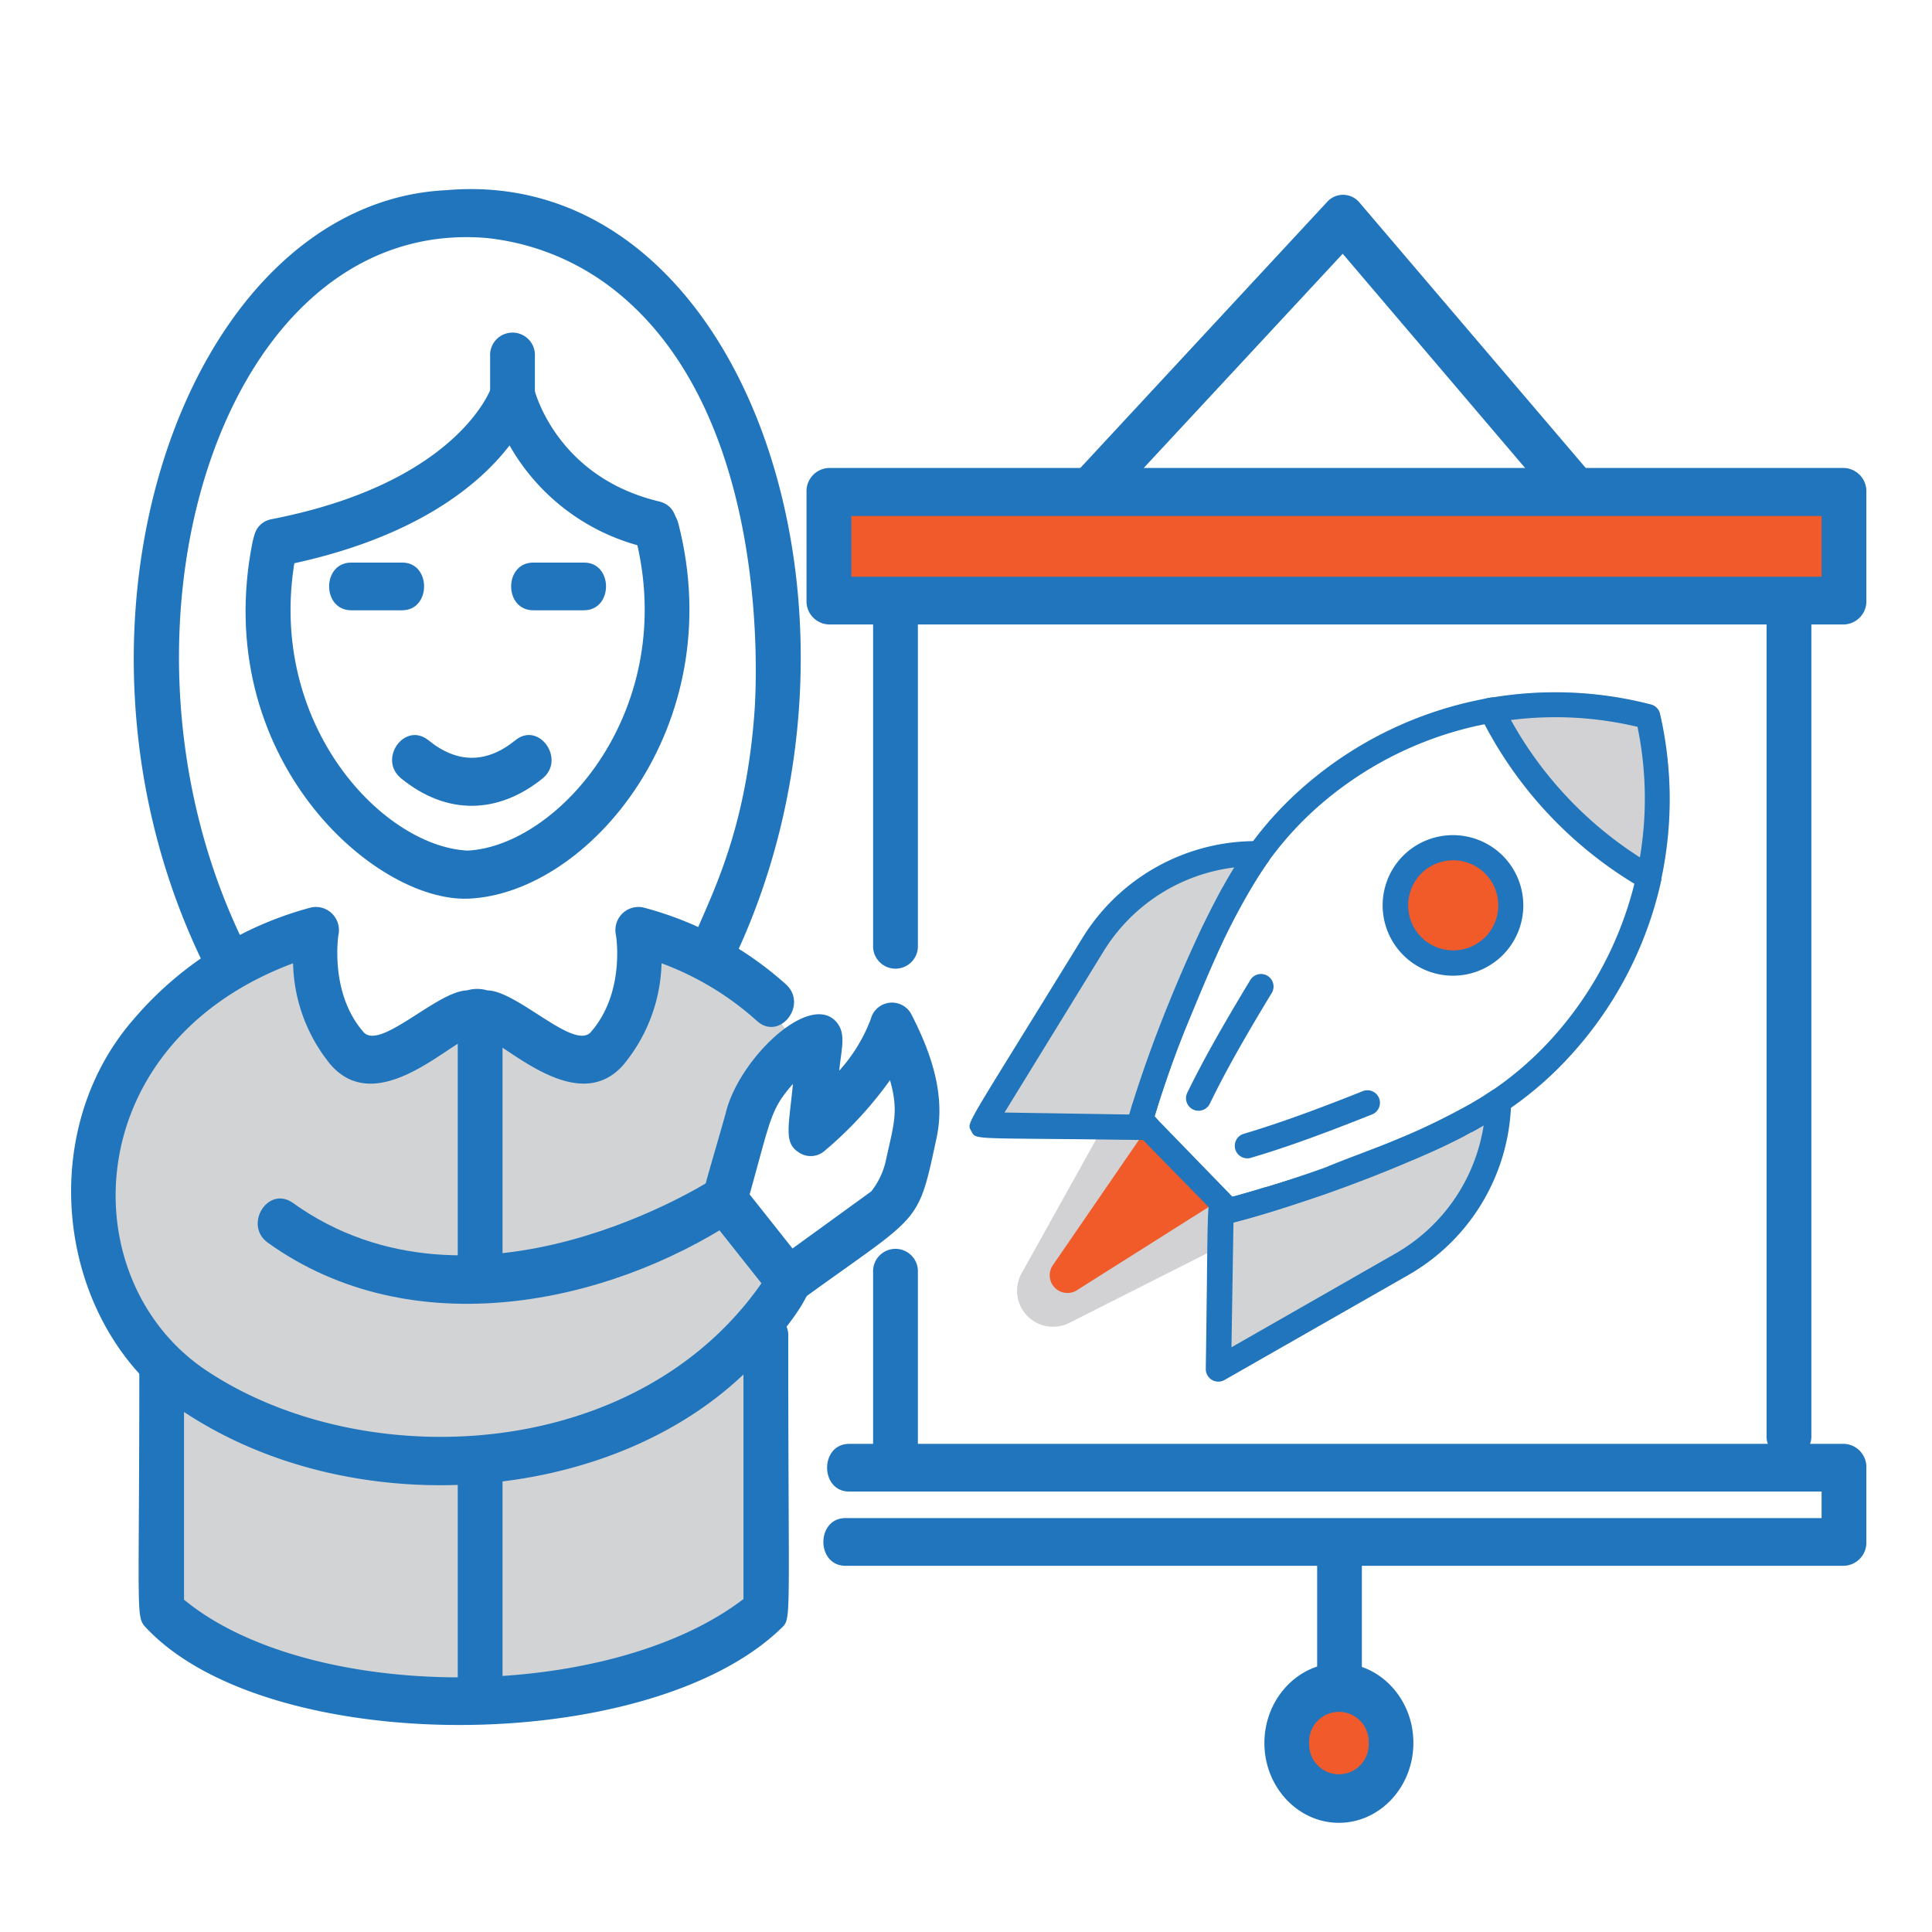 <svg xmlns="http://www.w3.org/2000/svg" viewBox="0 0 283.46 283.46"><defs><style>.a286fafd-66a0-44d0-aaf0-c6a55c0ba89e{fill:#d2d3d4;}.f0fabae9-9dc0-4688-9bc7-1aba7b241fc6{fill:#f15b2b;}.b90031db-d42f-43f9-af35-5235ca2b2f8b{fill:#2075bc;}.b67d9d7a-4209-428b-a56b-14c7b49c196a{fill:#d2d2d4;}.f594037d-66c7-49e4-a36e-1b56f66770c0{fill:#f15a29;}</style></defs><g id="eec43540-8567-487d-a703-36cf92d59626" data-name="Project"><g id="b495b0f4-bd3b-46b5-8efe-a81597fd06ff" data-name="Layer 11"><path class="a286fafd-66a0-44d0-aaf0-c6a55c0ba89e" d="M44.66,136.89l-23,15.23L14,168l2.74,21.68,8.75,15.24-1.64,31S66,264.05,112,237.1V194.9l3.83-5.27-9.3-12.31,3.28-15.23,7.11-8.79-7.66-10.55-15.32-7s1.1,19.33-6.57,21.09-17-9.37-17-9.37S59.44,156.81,54,156.81,44.66,136.89,44.66,136.89Z"></path><rect class="f0fabae9-9dc0-4688-9bc7-1aba7b241fc6" x="121.62" y="72.18" width="148.93" height="15.93"></rect><path class="f0fabae9-9dc0-4688-9bc7-1aba7b241fc6" d="M204.09,255.74a7.66,7.66,0,1,1-7.65-8.19A7.93,7.93,0,0,1,204.09,255.74Z"></path><path class="b90031db-d42f-43f9-af35-5235ca2b2f8b" d="M270.55,91.62H121.62a3.4,3.4,0,0,1-3.29-3.51V72.18a3.41,3.41,0,0,1,3.29-3.52H270.55a3.41,3.41,0,0,1,3.28,3.52V88.11A3.4,3.4,0,0,1,270.55,91.62Zm-145.65-7H267.26V75.7H124.9Z"></path><path class="b90031db-d42f-43f9-af35-5235ca2b2f8b" d="M270.55,229.73H124.06c-4.34,0-4.34-7,0-7h143.2v-3.89H124.61c-4.34,0-4.35-7,0-7H270.55a3.4,3.4,0,0,1,3.28,3.51v10.92A3.4,3.4,0,0,1,270.55,229.73Z"></path><path class="b90031db-d42f-43f9-af35-5235ca2b2f8b" d="M128.1,138.65V89.92a3.29,3.29,0,1,1,6.57,0v48.73A3.29,3.29,0,1,1,128.1,138.65Z"></path><path class="b90031db-d42f-43f9-af35-5235ca2b2f8b" d="M128.1,214V186.7a3.29,3.29,0,1,1,6.57,0V214A3.29,3.29,0,1,1,128.1,214Z"></path><path class="b90031db-d42f-43f9-af35-5235ca2b2f8b" d="M259.19,210.56V89.92a3.29,3.29,0,1,1,6.57,0V210.56A3.29,3.29,0,1,1,259.19,210.56Z"></path><path class="b90031db-d42f-43f9-af35-5235ca2b2f8b" d="M228,73.64,197,37.23,163.08,73.75c-3.05,3.3-7.72-1.66-4.66-5l36.3-39.13a3.13,3.13,0,0,1,4.75.11L232.86,68.9a3.71,3.71,0,0,1-.21,5A3.14,3.14,0,0,1,228,73.64Z"></path><path class="b90031db-d42f-43f9-af35-5235ca2b2f8b" d="M196.44,267.44c-6,0-10.93-5.25-10.93-11.7S190.42,244,196.44,244s10.93,5.25,10.93,11.71S202.47,267.44,196.44,267.44Zm-4.36-11.7a4.37,4.37,0,1,0,8.73,0A4.37,4.37,0,1,0,192.08,255.74Z"></path><path class="b90031db-d42f-43f9-af35-5235ca2b2f8b" d="M193.25,247.55V228.49a3.29,3.29,0,1,1,6.56,0v19.06A3.29,3.29,0,1,1,193.25,247.55Z"></path><path class="b90031db-d42f-43f9-af35-5235ca2b2f8b" d="M59,89.54H51.54c-4.33,0-4.34-7,0-7H59C63.29,82.51,63.3,89.54,59,89.54Z"></path><path class="b90031db-d42f-43f9-af35-5235ca2b2f8b" d="M85.66,89.54H78.25c-4.34,0-4.34-7,0-7h7.41C90,82.51,90,89.54,85.66,89.54Z"></path><path class="b90031db-d42f-43f9-af35-5235ca2b2f8b" d="M58.86,114.21c-3.46-2.8.5-8.41,4-5.6,4.22,3.43,8.52,3.43,12.75,0,3.46-2.82,7.43,2.8,4,5.6C73.14,119.42,65.62,119.71,58.86,114.21Z"></path><path class="b90031db-d42f-43f9-af35-5235ca2b2f8b" d="M102.82,143.11c-6.07-3.39,6-10.72,7.91-39.15C111,99.55,113,60.41,90,42.44A36.4,36.4,0,0,0,71.4,34.92C32.29,31.64,13.53,93,35.77,138.36c2,4.11-3.8,7.39-5.82,3.27C5.49,91.75,27.36,29.69,65.52,27.9c44.12-3.82,66.4,63.15,41.73,113.72A3.18,3.18,0,0,1,102.82,143.11Z"></path><path class="b90031db-d42f-43f9-af35-5235ca2b2f8b" d="M37.05,79.52C38,75,44.38,76.46,43.48,81c-4.9,24.55,12.35,43.16,25.12,43.8C82,124.12,99.69,104,93.21,78.72c-1.15-4.49,5.18-6.35,6.33-1.87,7.6,29.69-13.16,54.25-30.81,55C54.81,132.4,30.79,111,37.05,79.52Z"></path><path class="b90031db-d42f-43f9-af35-5235ca2b2f8b" d="M39.3,182.33c-3.6-2.59,0-8.43,3.66-5.85,26.58,19.08,61.26-3.25,61.6-3.48,3.7-2.42,7.14,3.57,3.43,6C88.94,191.47,60.37,197.44,39.3,182.33Z"></path><path class="b90031db-d42f-43f9-af35-5235ca2b2f8b" d="M114.49,184.47l13.34-9.67a11.14,11.14,0,0,0,2.16-4.61c1.12-5.19,1.91-7.07.59-11.71a56.45,56.45,0,0,1-9.63,10.4,3.09,3.09,0,0,1-3.61.29c-2.38-1.43-1.65-3.54-1-10.14-3.35,3.82-3.22,5.05-6.52,16.8.91,3.32-3,6.7-6.1,2.68-1.45-1.9-.79-2.56,2.74-15.13,1.85-7.9,12.17-17.83,16.17-13.53,1.57,1.69.84,3.84.5,7.24a23.91,23.91,0,0,0,4.63-7.57,3.21,3.21,0,0,1,6-.61c2.89,5.64,5,11.77,3.65,18.05-2.77,12.94-2.23,11-19.25,23.34C114.58,192.9,110.89,187.09,114.49,184.47Z"></path><path class="b90031db-d42f-43f9-af35-5235ca2b2f8b" d="M26.76,207C8.61,194.9,4.69,166.68,19.59,149.56a51.7,51.7,0,0,1,26.06-16.42,3.39,3.39,0,0,1,4,4.05c0,.07-1.34,8.48,3.68,14.23,2.43,2.77,10.78-6,15.18-6.11a5.28,5.28,0,0,1,3,0c4.41.06,12.75,8.89,15.18,6.11,5.08-5.82,3.7-14.14,3.68-14.23a3.39,3.39,0,0,1,4-4.05,50.64,50.64,0,0,1,20.93,11.27c3.31,3-.92,8.38-4.24,5.38a43.29,43.29,0,0,0-14-8.46,24.27,24.27,0,0,1-5.59,14.89c-6.57,7.52-16.67-2.53-20.05-3.83a3.11,3.11,0,0,1-1.42-.13,3,3,0,0,1-1.42.13c-3.38,1.3-13.48,11.35-20.05,3.84A24.25,24.25,0,0,1,43,141.33c-31.71,11.84-32.56,46.48-12.75,59.73,22.93,15.32,63,13.7,81.47-12.78l-7.93-10c-2.8-3.55,2.2-8.1,5-4.55l8.85,11.17a3.54,3.54,0,0,1,1.41,2.17c.82,3.83-8.78,13.43-9.19,13.83C89.77,220.87,51.72,223.71,26.76,207Zm44.52-54.7Zm-2.48,0Z"></path><path class="b90031db-d42f-43f9-af35-5235ca2b2f8b" d="M39.86,76.17C67.24,70.84,72,57,72.07,56.9a3.23,3.23,0,0,1,6.31.18c.13.51,3.39,12.93,18.32,16.49,4.23,1,2.83,7.86-1.42,6.86A31.19,31.19,0,0,1,74.76,65.35C70.34,71.11,60.8,79.24,41,83.09,36.76,83.91,35.6,77,39.86,76.17Z"></path><path class="b90031db-d42f-43f9-af35-5235ca2b2f8b" d="M67.16,186V152a3.29,3.29,0,1,1,6.57,0v34A3.29,3.29,0,1,1,67.16,186Z"></path><path class="b90031db-d42f-43f9-af35-5235ca2b2f8b" d="M67.16,246.83V215.3a3.29,3.29,0,1,1,6.57,0v31.53A3.29,3.29,0,1,1,67.16,246.83Z"></path><path class="b90031db-d42f-43f9-af35-5235ca2b2f8b" d="M21.44,238.83c-1.57-1.68-1-1.29-1-37.83A3.29,3.29,0,1,1,27,201v33.7c18.38,15.18,62,15.25,82.08-.09V196.08a3.29,3.29,0,1,1,6.57,0c0,42.9.55,41.3-1.09,42.87C95.07,257.75,39.34,257.89,21.44,238.83Z"></path><path class="b90031db-d42f-43f9-af35-5235ca2b2f8b" d="M71.91,58V52.27a3.29,3.29,0,1,1,6.57,0V58A3.29,3.29,0,1,1,71.91,58Z"></path></g><path class="b67d9d7a-4209-428b-a56b-14c7b49c196a" d="M156.89,194.09l24.43-12.34a1,1,0,0,0,.28-1.62l-16.77-17.45a1,1,0,0,0-1.62.21l-13.32,23.92A5.28,5.28,0,0,0,156.89,194.09Z"></path><path class="f594037d-66c7-49e4-a36e-1b56f66770c0" d="M158.05,189.27,177.47,177l-9.95-10.36-13,18.92A2.6,2.6,0,0,0,158.05,189.27Z"></path><path class="a286fafd-66a0-44d0-aaf0-c6a55c0ba89e" d="M166.85,164.68c3.17-10.94,10.77-30.15,17.47-39.39a28.24,28.24,0,0,0-24.51,13.45l-16.39,26.7,24.53.39h0Z"></path><path class="a286fafd-66a0-44d0-aaf0-c6a55c0ba89e" d="M219.81,161.93c-9.45,6.4-28.89,13.39-39.91,16.21L178.79,177h0l-.39,24.53L205.59,186A28.22,28.22,0,0,0,219.81,161.93Z"></path><path class="b67d9d7a-4209-428b-a56b-14c7b49c196a" d="M243.72,129l0,.17a1.29,1.29,0,0,1-.05.21l-.12.58-4.57-.77a59.88,59.88,0,0,1-21.15-22.89c-.32.06-.65.13-1,.21l.66-3.91c.25,0,.49-.1.74-.13a0,0,0,0,0,0,0l.54-.09h0a56,56,0,0,1,23.42,1,1.83,1.83,0,0,1,1.33,1.37A56.09,56.09,0,0,1,243.72,129Z"></path><ellipse class="f594037d-66c7-49e4-a36e-1b56f66770c0" cx="213" cy="132.65" rx="8.94" ry="8.65" transform="translate(46.69 320.55) rotate(-80.4)"></ellipse><path class="b90031db-d42f-43f9-af35-5235ca2b2f8b" d="M221,126.11c-.13-.15-.27-.31-.42-.46a10.35,10.35,0,0,0-14.58-.23,10.32,10.32,0,0,0,11,17,10.49,10.49,0,0,0,3.37-2.18A10.32,10.32,0,0,0,221,126.11Zm-3.21,11.49a6.61,6.61,0,1,1,1.94-3.66A6.64,6.64,0,0,1,217.81,137.6Z"></path><path class="b90031db-d42f-43f9-af35-5235ca2b2f8b" d="M184.7,123.41h-.94a29.89,29.89,0,0,0-24.95,14.21c-17.55,28.56-17,27-16.31,28.32s-.08,1,20.4,1.26l4.69.06h.82a1.77,1.77,0,0,0,1.75-2.33h0a2.63,2.63,0,0,0-.51-.86l-.05-.07c-.06-.08-.13-.14-.19-.21.1-.31.19-.64.3-1s.19-.68.31-1c.24-.76.5-1.51.75-2.26.44-1.31.92-2.69,1.44-4.13.19-.5.36-1,.55-1.5.07-.2.15-.41.23-.61,1.68-4.44,3.66-9.23,5.76-13.72,0-.06.05-.12.08-.17a103.9,103.9,0,0,1,5.77-10.78c.35-.54.7-1.09,1.07-1.62a.94.94,0,0,1,.12-.18l.37-.52a.35.35,0,0,0,.05-.08A1.84,1.84,0,0,0,184.7,123.41Zm-3.61,3.86c-.33.52-.66,1.08-1,1.67q-.27.44-.51.9c-.22.36-.43.74-.63,1.12-.93,1.72-1.88,3.62-2.85,5.63-.2.44-.41.88-.61,1.33-.14.29-.26.58-.41.89-1.68,3.66-3.33,7.61-4.84,11.49-.07.15-.12.31-.18.46-1.19,3.09-2.27,6.14-3.19,8.94-.14.42-.28.84-.41,1.27s-.34,1-.49,1.55c-.1.35-.21.7-.3,1h0l-18.29-.29,14.58-23.73A26.25,26.25,0,0,1,181.09,127.27Z"></path><path class="b90031db-d42f-43f9-af35-5235ca2b2f8b" d="M221.68,162.54c0-.31,0-.62,0-.93a1.85,1.85,0,0,0-2.88-1.55l-.51.33-.59.39-.61.38-1.27.75a106,106,0,0,1-10,4.91l-.26.1c-3.52,1.53-7.23,3-10.83,4.27a0,0,0,0,0,0,0c-2.77,1-5.47,1.9-8,2.68l-.18.06c-.33.1-.65.2-1,.28-.89.29-1.75.54-2.58.77l-1.26.36-.94.25a2.65,2.65,0,0,0-.29-.29l0,0a2.44,2.44,0,0,0-.88-.55h0a1.77,1.77,0,0,0-1.18.1c-.67.29-1,.34-1.12,2.45-.07,1-.12,2.53-.15,4.78-.06,3.76-.1,9.61-.24,18.77a1.84,1.84,0,0,0,2.75,1.62l27-15.42A29.92,29.92,0,0,0,221.68,162.54Zm-41,35.13.29-18.29h0l1-.26c.53-.14,1.06-.28,1.59-.44,3.07-.86,6.53-2,10.09-3.2l.87-.3c4.09-1.44,8.3-3.06,12.18-4.73l1.4-.59,1.64-.72c1.14-.51,2.23-1,3.27-1.53.62-.3,1.23-.61,1.84-.93l1-.56.07,0c.62-.33,1.21-.67,1.76-1a26.31,26.31,0,0,1-12.88,18.76Z"></path><path class="b90031db-d42f-43f9-af35-5235ca2b2f8b" d="M194.89,171.11l-.11.08c3.6-1.29,7.31-2.74,10.83-4.27C201.8,168.49,198.14,169.77,194.89,171.11Zm-9.25,3.12-2.58.77C183.89,174.77,184.75,174.52,185.64,174.23Zm-15.48-9.3,6.05,6.25,3.44,3.55h0a2.44,2.44,0,0,1,.88.55l-10.89-11.22A2.63,2.63,0,0,1,170.16,164.93Zm8.59-25.34c-2.1,4.49-4.08,9.28-5.76,13.72.44-1.14.9-2.28,1.37-3.4C175.89,146.2,177.31,142.78,178.75,139.59Zm64.81-34.86a1.83,1.83,0,0,0-1.33-1.37,56,56,0,0,0-23.42-1h0l-.54.09a0,0,0,0,1,0,0c-.25,0-.49.08-.74.13a56.16,56.16,0,0,0-26,12.62,51.59,51.59,0,0,0-7.7,8.24c-.48.63-.94,1.27-1.39,1.92-.8,1.17-1.56,2.38-2.29,3.61q-.27.44-.51.9c-.22.36-.43.74-.63,1.12l-.83,1.59c-.69,1.32-1.37,2.66-2,4-.2.44-.41.88-.61,1.33-.14.29-.26.58-.41.89-1.36,3.05-2.7,6.28-4.11,9.69-.25.59-.49,1.2-.73,1.8-.07.15-.12.31-.18.46-.85,2.13-1.63,4.31-2.37,6.5-.28.83-.56,1.64-.82,2.44-.14.42-.28.84-.41,1.27s-.34,1-.49,1.55c-.11.35-.21.69-.31,1a2,2,0,0,0-.07.23,1.23,1.23,0,0,0-.08.88,4.6,4.6,0,0,0,.76,1.13c.32.38.75.84,1.33,1.46,1.69,1.79,4.66,4.77,9.76,10l1.41,1.45.2.22a1.74,1.74,0,0,0,.92.5,1.67,1.67,0,0,0,.86,0l.23-.07q.51-.12,1-.27c.53-.14,1.06-.28,1.59-.44,1-.29,2.11-.61,3.2-.95,1.38-.42,2.75-.85,4.11-1.31l2.78-.94.87-.3,1.65-.63c3.71-1.39,7.21-2.71,10.53-4.1l1.4-.59,1.64-.72c1.14-.51,2.23-1,3.27-1.53.62-.3,1.23-.61,1.84-.93l1-.56.07,0c1.28-.71,2.52-1.44,3.73-2.21.66-.43,1.32-.87,2-1.33a51.61,51.61,0,0,0,8.48-7.42,55.89,55.89,0,0,0,13.36-25.21l.12-.58a1.29,1.29,0,0,0,.05-.21l0-.17A56.09,56.09,0,0,0,243.56,104.73Zm-16.11,47.9a48.86,48.86,0,0,1-9.12,7.76l-.59.39-.61.38a74.17,74.17,0,0,1-11.26,5.66l-.26.1c-3.81,1.57-7.47,2.85-10.72,4.19l-.11.08a0,0,0,0,0,0,0c-.94.48-4.56,1.64-8,2.68l-.18.06c-.33.1-.65.2-1,.28l-2.58.77-1.26.36-.94.25-.29-.29,0,0-10.89-11.22-.05-.07-.2-.2c.09-.33.19-.66.31-1s.19-.68.31-1c.83-2.66,1.75-5.3,2.74-7.89.07-.2.15-.41.23-.61.44-1.14.9-2.28,1.37-3.4,1.53-3.71,2.95-7.13,4.39-10.32,0-.06.05-.12.08-.17a75.13,75.13,0,0,1,6.84-12.4.94.94,0,0,1,.12-.18l.42-.6a48.89,48.89,0,0,1,7.64-8.29,52.57,52.57,0,0,1,23-11.49c.31-.08.64-.15,1-.21,1.27-.25,2.54-.46,3.84-.61a52,52,0,0,1,18.57,1,51.91,51.91,0,0,1,.35,19.17c-.2,1.17-.43,2.33-.71,3.48l-.09.35A52.77,52.77,0,0,1,227.45,152.63Zm-54.46.68c.44-1.14.9-2.28,1.37-3.4,1.53-3.71,2.95-7.13,4.39-10.32C176.65,144.08,174.67,148.87,173,153.31Zm-3.34,10.76a2.63,2.63,0,0,1,.51.86l6.05,6.25,3.44,3.55h0a2.44,2.44,0,0,1,.88.55ZM183.06,175c.83-.23,1.69-.48,2.58-.77Zm11.83-3.89-.11.08c3.6-1.29,7.31-2.74,10.83-4.27C201.8,168.49,198.14,169.77,194.89,171.11Z"></path><path class="b90031db-d42f-43f9-af35-5235ca2b2f8b" d="M243.7,129.05v.07a2.35,2.35,0,0,1-.2.56,1.43,1.43,0,0,1-.14.2,1.84,1.84,0,0,1-2.38.49l-1.21-.73c-.27-.15-.54-.32-.81-.5a59.88,59.88,0,0,1-21.15-22.89c-.23-.42-.45-.84-.66-1.27l0-.08a1.71,1.71,0,0,1,.34-2,2.14,2.14,0,0,1,.8-.49,0,0,0,0,0,0,0l.54-.09h0a1.72,1.72,0,0,1,1.63,1c.38.77.78,1.53,1.2,2.29a56.23,56.23,0,0,0,18.92,20.17c.74.48,1.49.93,2.25,1.37A1.84,1.84,0,0,1,243.7,129.05Z"></path><path class="b90031db-d42f-43f9-af35-5235ca2b2f8b" d="M182.36,166.39c3.31-1,8-2.47,17.67-6.33a1.84,1.84,0,0,1,1.37,3.41c-9.74,3.89-14.57,5.43-18,6.44A1.84,1.84,0,0,1,182.36,166.39Z"></path><path class="b90031db-d42f-43f9-af35-5235ca2b2f8b" d="M177.47,162c1.51-3.1,3.76-7.5,9.16-16.38a1.84,1.84,0,0,0-3.14-1.91c-5.45,9-7.76,13.47-9.33,16.69A1.84,1.84,0,0,0,177.47,162Z"></path></g></svg>